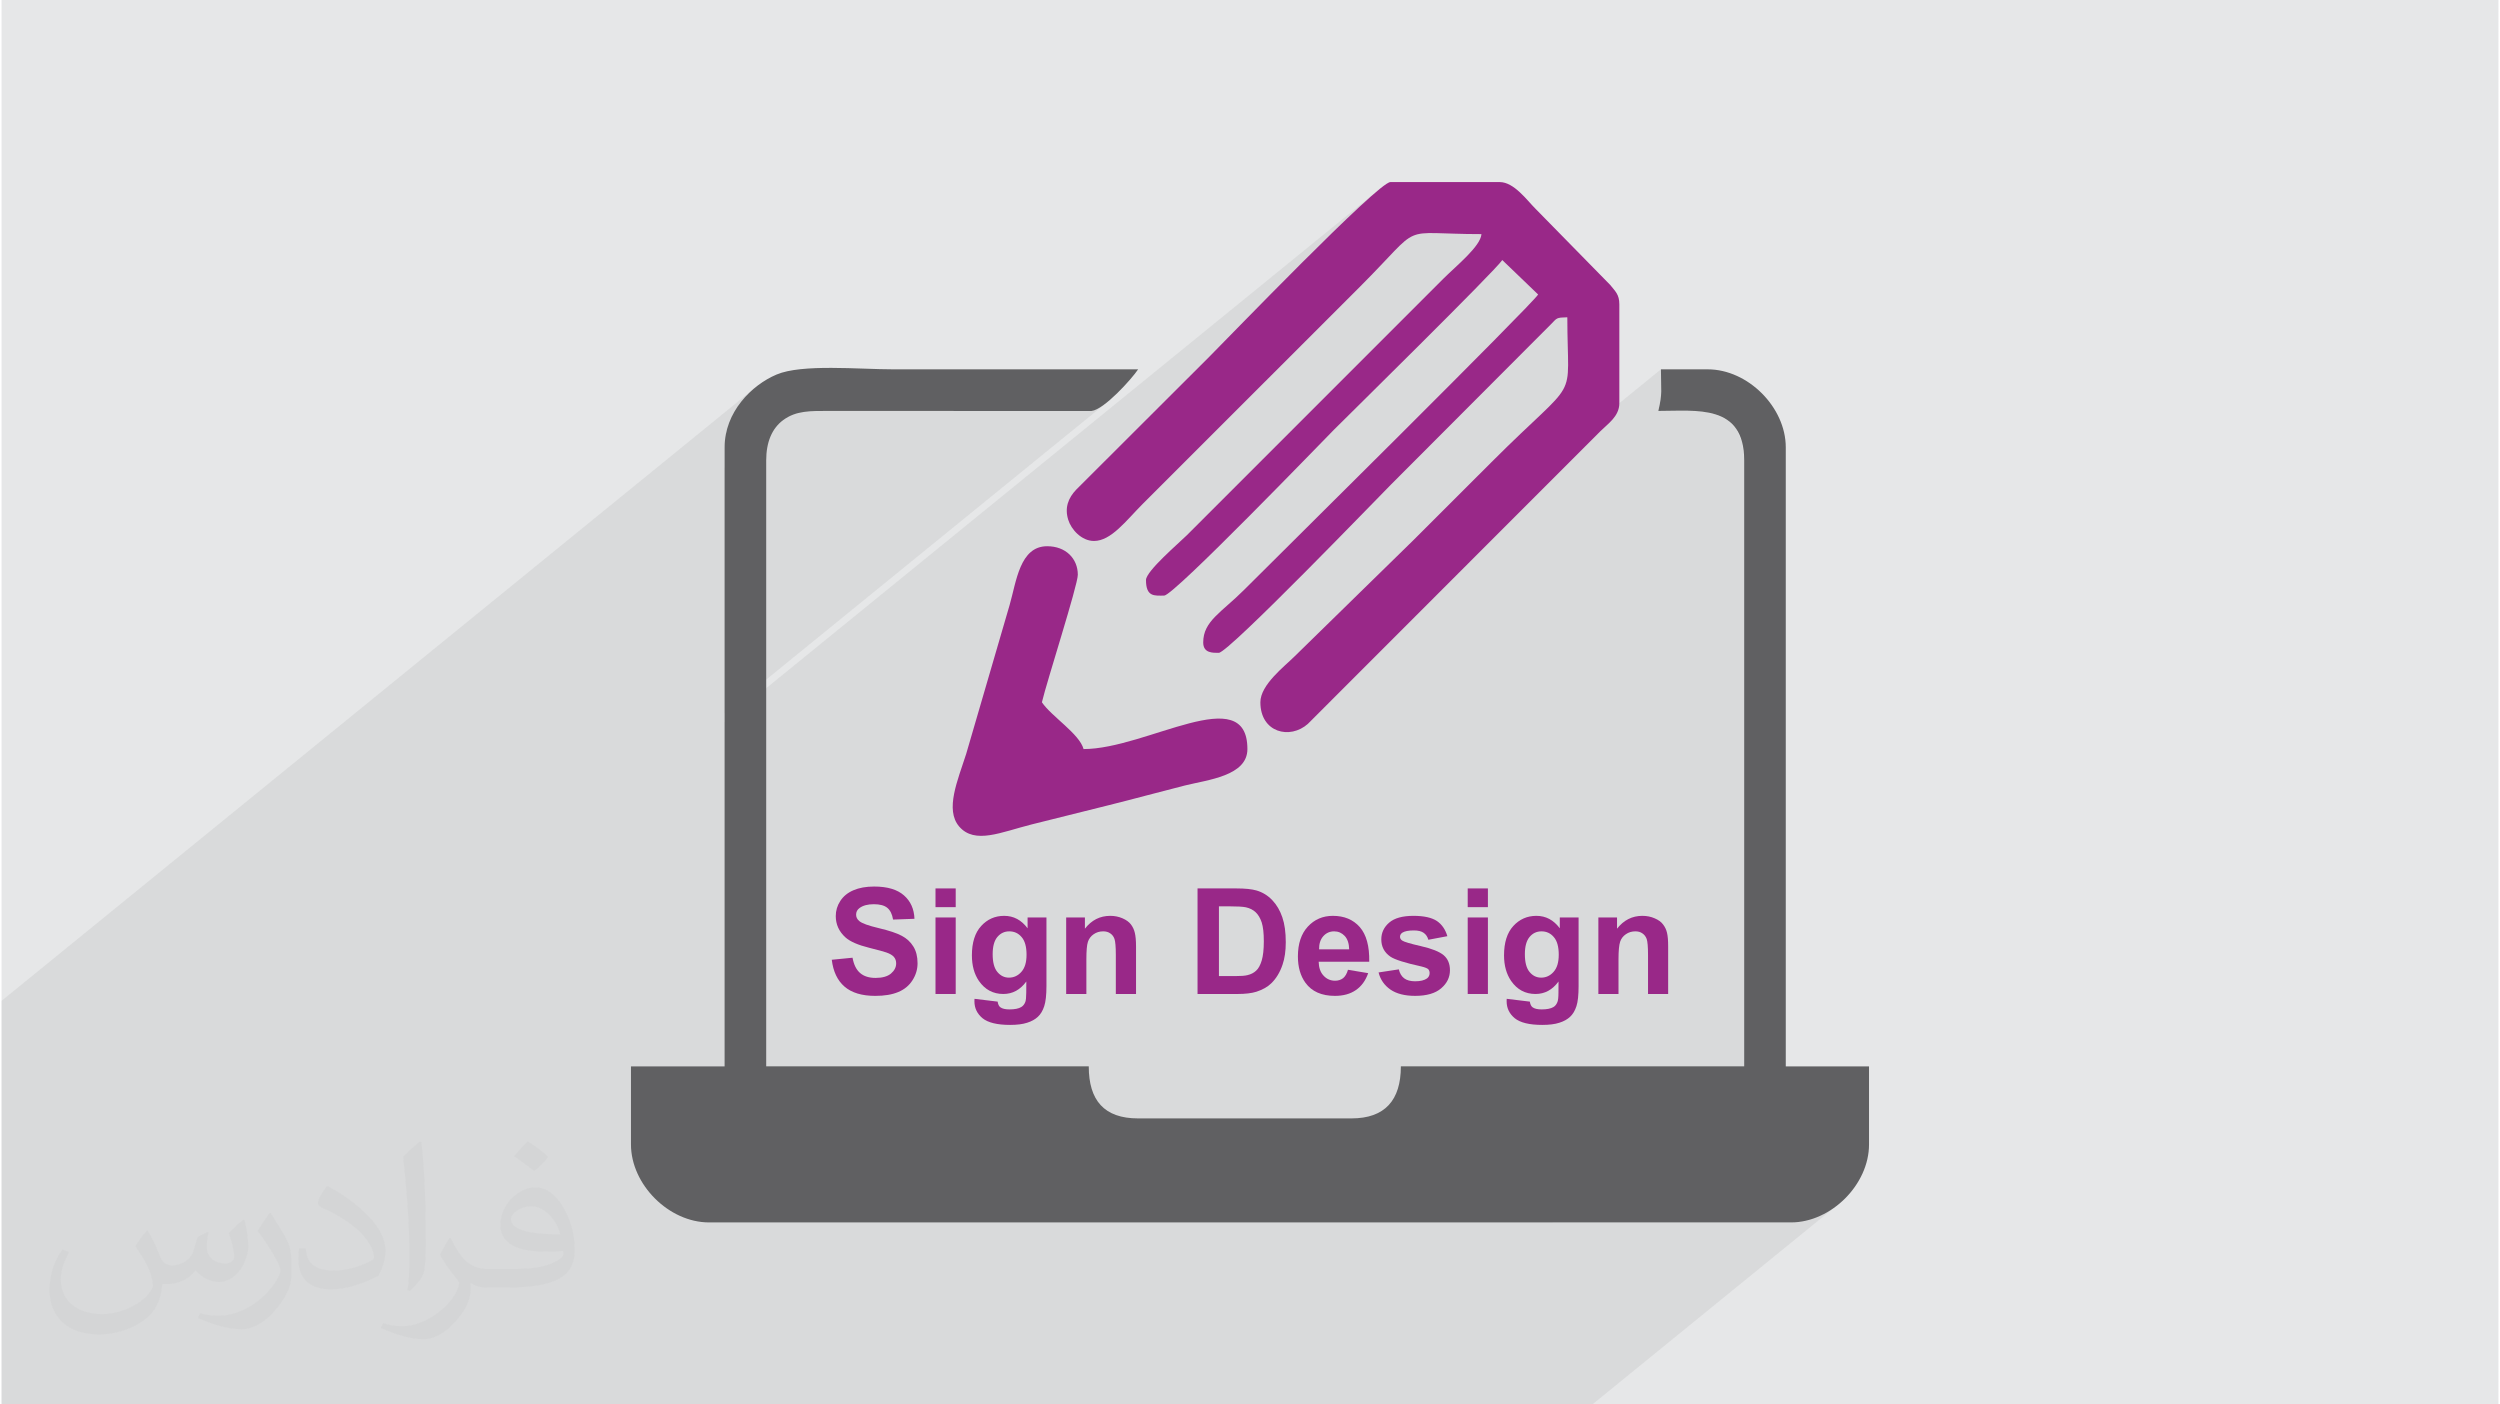 <?xml version="1.0" encoding="UTF-8"?>
<!DOCTYPE svg PUBLIC "-//W3C//DTD SVG 1.0//EN" "http://www.w3.org/TR/2001/REC-SVG-20010904/DTD/svg10.dtd">
<!-- Creator: CorelDRAW 2017 -->
<svg xmlns="http://www.w3.org/2000/svg" xml:space="preserve" width="356px" height="200px" version="1.0" shape-rendering="geometricPrecision" text-rendering="geometricPrecision" image-rendering="optimizeQuality" fill-rule="evenodd" clip-rule="evenodd"
viewBox="0 0 35600 20025"
 xmlns:xlink="http://www.w3.org/1999/xlink">
 <g id="Layer_x0020_1">
  <g id="_2692845526784">
   <path fill="#E6E7E8" d="M0 0l35600 0 0 20025 -35600 0 0 -20025z"/>
   <path fill="#373435" fill-opacity="0.078" d="M22111 17429l2735 -2225 0 -8640 -30 -262 -84 -189 -129 -127 -164 -77 -189 -40 -205 -13 -213 0 -210 3 19 -88 13 -71 7 -61 3 -57 0 -59 -2 -68 -2 -84 -1 -105 -5684 4625 29 -67 60 -91 74 -88 81 -83 81 -77 76 -70 64 -61 1687 -1650 141 -141 140 -139 138 -139 137 -137 138 -138 138 -138 139 -139 142 -141 224 -222 192 -184 162 -153 134 -127 109 -106 87 -90 67 -80 50 -74 34 -74 21 -80 12 -90 4 -105 -2 -127 -4 -152 -4 -183 -2 -221 -53 2 -39 3 -30 5 -22 8 -19 12 -3120 2539 164 -164 180 -179 182 -181 184 -183 184 -184 183 -183 181 -180 178 -178 173 -173 166 -167 160 -161 152 -152 141 -144 131 -132 119 -121 105 -108 91 -94 75 -79 58 -62 40 -44 20 -25 -511 -491 -3086 2512 2242 -2243 79 -76 87 -81 89 -84 86 -85 78 -85 64 -82 45 -77 19 -69 -210 -2 -177 -5 -147 -4 -121 -4 -100 0 -84 5 -71 13 -64 21 -60 32 -62 46 -4809 3913 -2 -6 -5 -60 3 -57 12 -54 19 -52 27 -50 34 -48 40 -46 1893 -1890 73 -74 110 -113 143 -146 170 -174 191 -194 207 -210 216 -218 221 -222 220 -218 213 -209 201 -193 182 -172 159 -145 130 -110 -9343 7603 0 -123 5496 -4471 -99 78 -90 56 -77 25 -3710 -1 -108 0 -100 1 -93 4 -85 9 -81 16 -75 23 -73 33 -70 45 -835 680 0 -292 17 -183 49 -170 74 -157 97 -141 113 -125 125 -107 -10784 8775 0 5755 22680 0 3437 -2797 -188 108 -203 69 -213 24 -3402 0z"/>
   <g>
    <path fill="#606062" d="M10309 6378l0 8826 -1335 0 0 1113c0,572 540,1112 1113,1112l15426 0c573,0 1113,-540 1113,-1112l0 -1113 -1187 0 0 -8826c0,-572 -540,-1112 -1112,-1112l-668 0c0,315 24,330 -37,593 548,0 1224,-102 1224,705l0 8640 -4895 0c0,482 -226,742 -705,742l-3041 0c-484,0 -704,-256 -704,-742l-4599 0 0 -8640c0,-261 83,-457 242,-574 185,-136 382,-132 685,-131l3710 1c181,-19 573,-455 666,-594 -1161,0 -2323,0 -3485,0 -498,0 -1307,-80 -1670,74 -357,151 -741,535 -741,1038z"/>
    <path fill="#992888" d="M15575 7713c246,0 458,-290 695,-528l3097 -3096c936,-937 510,-751 1733,-751 -14,175 -353,446 -547,639l-3652 3653c-107,107 -584,512 -584,640 0,246 125,222 259,222 138,0 2285,-2229 2420,-2364 191,-191 2296,-2262 2401,-2420l511 491c-106,163 -3757,3776 -4191,4210 -326,326 -584,447 -584,751 0,154 137,148 222,148 139,0 2319,-2264 2457,-2401l2278 -2283c90,-90 72,-96 234,-100 0,1281 203,780 -1084,2068 -380,380 -733,732 -1113,1112l-1687 1650c-149,149 -492,407 -492,659 0,433 423,536 678,307l4171 -4173c106,-106 269,-210 269,-399l0 -1409c0,-142 -59,-186 -131,-277l-1065 -1086c-122,-121 -305,-380 -510,-380l-1558 0c-175,0 -2309,2217 -2586,2494l-1893 1890c-115,120 -168,259 -115,430 42,138 189,303 367,303z"/>
    <path fill="#992888" d="M17763 10680c0,-978 -1435,0 -2336,0 -58,-217 -459,-466 -594,-667 69,-294 512,-1669 512,-1818 0,-229 -170,-407 -437,-407 -390,0 -439,503 -535,837l-620 2125c-119,373 -306,795 -99,1035 223,257 595,80 1031,-30 369,-92 715,-178 1098,-274 386,-96 717,-188 1090,-282 326,-81 890,-136 890,-519z"/>
    <path fill="#992888" fill-rule="nonzero" d="M11837 13684l296 -29c18,99 54,172 108,218 54,47 128,70 220,70 97,0 171,-21 220,-62 49,-42 74,-90 74,-145 0,-36 -10,-66 -31,-91 -21,-25 -57,-47 -109,-65 -35,-13 -116,-34 -242,-66 -162,-40 -276,-90 -341,-149 -92,-83 -138,-185 -138,-304 0,-77 21,-149 65,-216 43,-66 105,-117 187,-152 81,-35 179,-53 295,-53 188,0 330,42 425,126 95,83 145,195 150,334l-305 11c-13,-78 -41,-134 -83,-168 -42,-34 -106,-51 -191,-51 -87,0 -156,18 -205,55 -32,23 -48,55 -48,94 0,36 15,66 45,91 38,33 131,66 278,101 148,35 256,71 327,109 71,37 126,88 166,153 40,64 60,144 60,239 0,86 -24,167 -72,242 -48,76 -116,132 -203,168 -88,37 -197,55 -328,55 -190,0 -336,-44 -438,-132 -101,-87 -162,-215 -182,-383z"/>
    <path id="1" fill="#992888" fill-rule="nonzero" d="M13316 12934l0 -267 288 0 0 267 -288 0zm0 1238l0 -1091 288 0 0 1091 -288 0z"/>
    <path id="2" fill="#992888" fill-rule="nonzero" d="M13872 14241l330 40c6,39 18,65 38,80 28,21 71,31 130,31 75,0 131,-11 169,-34 25,-15 45,-39 58,-73 8,-23 13,-68 13,-132l1 -159c-87,119 -196,178 -328,178 -146,0 -262,-62 -348,-186 -67,-98 -100,-219 -100,-365 0,-182 44,-322 132,-418 88,-96 197,-145 328,-145 135,0 246,59 334,178l0 -155 269 0 0 978c0,128 -11,225 -32,288 -21,64 -51,114 -90,150 -38,36 -89,65 -153,85 -64,21 -145,31 -243,31 -184,0 -315,-32 -393,-95 -77,-64 -116,-144 -116,-242 0,-9 1,-21 1,-35zm259 -637c0,116 22,200 67,254 45,54 100,81 165,81 70,0 130,-28 178,-83 49,-55 73,-136 73,-244 0,-113 -23,-197 -70,-251 -46,-55 -105,-82 -176,-82 -69,0 -125,27 -170,80 -45,54 -67,136 -67,245z"/>
    <path id="3" fill="#992888" fill-rule="nonzero" d="M16175 14172l-288 0 0 -556c0,-118 -7,-194 -19,-228 -12,-35 -32,-61 -60,-80 -28,-20 -62,-29 -101,-29 -51,0 -96,13 -136,41 -40,27 -67,64 -82,108 -15,46 -22,129 -22,251l0 493 -288 0 0 -1091 267 0 0 160c95,-122 215,-183 361,-183 63,0 122,12 175,35 53,23 93,52 120,87 27,36 46,76 56,121 11,45 17,110 17,194l0 677z"/>
    <path id="4" fill="#992888" fill-rule="nonzero" d="M17052 12667l554 0c125,0 220,10 286,29 88,26 163,72 226,139 63,66 110,147 143,244 33,96 49,214 49,355 0,124 -15,230 -46,320 -37,110 -91,198 -161,266 -52,51 -123,91 -212,120 -67,21 -157,32 -269,32l-570 0 0 -1505zm305 255l0 995 226 0c84,0 145,-4 182,-14 50,-12 90,-33 122,-63 33,-29 59,-77 80,-145 20,-67 30,-159 30,-275 0,-116 -10,-205 -30,-268 -21,-62 -49,-110 -86,-145 -37,-35 -84,-59 -140,-71 -42,-9 -125,-14 -248,-14l-136 0z"/>
    <path id="5" fill="#992888" fill-rule="nonzero" d="M19197 13827l288 48c-37,106 -95,186 -175,241 -79,55 -179,83 -299,83 -189,0 -330,-62 -420,-186 -72,-99 -108,-225 -108,-376 0,-181 47,-323 141,-425 95,-103 214,-154 358,-154 162,0 290,54 384,161 93,107 138,271 134,493l-721 0c2,85 25,152 70,199 44,48 99,72 165,72 45,0 83,-13 114,-37 30,-25 53,-64 69,-119zm17 -292c-2,-83 -23,-147 -64,-191 -41,-43 -91,-65 -150,-65 -62,0 -114,23 -155,69 -41,46 -61,108 -60,187l429 0z"/>
    <path id="6" fill="#992888" fill-rule="nonzero" d="M19633 13865l289 -44c13,56 38,98 75,127 38,29 91,43 158,43 75,0 131,-14 169,-41 25,-19 37,-45 37,-77 0,-22 -7,-40 -20,-55 -15,-13 -47,-26 -96,-38 -233,-51 -381,-98 -443,-140 -87,-60 -130,-142 -130,-246 0,-95 38,-175 112,-239 75,-65 191,-97 347,-97 149,0 260,25 333,73 72,49 122,122 150,217l-271 51c-12,-43 -34,-76 -67,-99 -33,-23 -79,-34 -140,-34 -76,0 -131,11 -164,32 -22,15 -33,35 -33,59 0,20 10,38 29,52 26,19 116,46 270,81 154,35 262,78 323,129 60,51 90,123 90,214 0,100 -41,186 -125,258 -83,72 -207,108 -371,108 -148,0 -266,-30 -353,-90 -86,-60 -143,-141 -169,-244z"/>
    <path id="7" fill="#992888" fill-rule="nonzero" d="M20904 12934l0 -267 288 0 0 267 -288 0zm0 1238l0 -1091 288 0 0 1091 -288 0z"/>
    <path id="8" fill="#992888" fill-rule="nonzero" d="M21460 14241l330 40c6,39 18,65 38,80 28,21 71,31 129,31 76,0 132,-11 170,-34 25,-15 44,-39 57,-73 9,-23 14,-68 14,-132l1 -159c-87,119 -196,178 -328,178 -146,0 -262,-62 -348,-186 -67,-98 -101,-219 -101,-365 0,-182 44,-322 132,-418 88,-96 198,-145 329,-145 135,0 246,59 334,178l0 -155 268 0 0 978c0,128 -10,225 -31,288 -21,64 -51,114 -90,150 -38,36 -89,65 -153,85 -64,21 -145,31 -243,31 -185,0 -315,-32 -393,-95 -77,-64 -116,-144 -116,-242 0,-9 1,-21 1,-35zm259 -637c0,116 22,200 67,254 44,54 100,81 165,81 70,0 130,-28 178,-83 49,-55 73,-136 73,-244 0,-113 -23,-197 -70,-251 -46,-55 -105,-82 -176,-82 -69,0 -126,27 -170,80 -45,54 -67,136 -67,245z"/>
    <path id="9" fill="#992888" fill-rule="nonzero" d="M23762 14172l-287 0 0 -556c0,-118 -7,-194 -19,-228 -13,-35 -33,-61 -61,-80 -28,-20 -61,-29 -100,-29 -51,0 -96,13 -136,41 -40,27 -68,64 -82,108 -15,46 -23,129 -23,251l0 493 -287 0 0 -1091 266 0 0 160c96,-122 216,-183 361,-183 64,0 123,12 175,35 54,23 94,52 120,87 28,36 47,76 57,121 11,45 16,110 16,194l0 677z"/>
   </g>
   <path fill="#373435" fill-opacity="0.031" d="M2082 17547c68,104 112,203 155,312 32,64 49,183 199,183 44,0 107,-14 163,-45 63,-33 111,-83 136,-159l60 -202 146 -72 10 10c-20,77 -25,149 -25,206 0,170 146,234 262,234 68,0 129,-34 129,-95 0,-81 -34,-217 -78,-339 68,-68 136,-136 214,-191l12 6c34,144 53,287 53,381 0,93 -41,196 -75,264 -70,132 -194,238 -344,238 -114,0 -241,-58 -328,-163l-5 0c-82,101 -209,193 -412,193l-63 0c-10,134 -39,229 -83,314 -121,237 -480,404 -818,404 -470,0 -706,-272 -706,-633 0,-223 73,-431 185,-578l92 38c-70,134 -117,262 -117,385 0,338 275,499 592,499 294,0 658,-187 724,-404 -25,-237 -114,-348 -250,-565 41,-72 94,-144 160,-221l12 0zm5421 -1274c99,62 196,136 291,221 -53,74 -119,142 -201,202 -95,-77 -190,-143 -287,-213 66,-74 131,-146 197,-210zm51 926c-160,0 -291,105 -291,183 0,168 320,219 703,217 -48,-196 -216,-400 -412,-400zm-359 895c208,0 390,-6 529,-41 155,-39 286,-118 286,-171 0,-15 0,-31 -5,-46 -87,8 -187,8 -274,8 -282,0 -498,-64 -583,-222 -21,-44 -36,-93 -36,-149 0,-152 66,-303 182,-406 97,-85 204,-138 313,-138 197,0 354,158 464,408 60,136 101,293 101,491 0,132 -36,243 -118,326 -153,148 -435,204 -867,204l-196 0 0 0 -51 0c-107,0 -184,-19 -245,-66l-10 0c3,25 5,50 5,72 0,97 -32,221 -97,320 -192,287 -400,410 -580,410 -182,0 -405,-70 -606,-161l36 -70c65,27 155,46 279,46 325,0 752,-314 805,-619 -12,-25 -34,-58 -65,-93 -95,-113 -155,-208 -211,-307 48,-95 92,-171 133,-239l17 -2c139,282 265,445 546,445l44 0 0 0 204 0zm-1408 299c24,-130 26,-276 26,-413l0 -202c0,-377 -48,-926 -87,-1282 68,-75 163,-161 238,-219l22 6c51,450 63,972 63,1452 0,126 -5,250 -17,340 -7,114 -73,201 -214,332l-31 -14zm-1449 -596c7,177 94,318 398,318 189,0 349,-50 526,-135 32,-14 49,-33 49,-49 0,-111 -85,-258 -228,-392 -139,-126 -323,-237 -495,-311 -59,-25 -78,-52 -78,-77 0,-51 68,-158 124,-235l19 -2c197,103 417,256 580,427 148,157 240,316 240,489 0,128 -39,250 -102,361 -216,109 -446,192 -674,192 -277,0 -466,-130 -466,-436 0,-33 0,-84 12,-150l95 0zm-501 -503l172 278c63,103 122,215 122,392l0 227c0,183 -117,379 -306,573 -148,132 -279,188 -400,188 -180,0 -386,-56 -624,-159l27 -70c75,21 162,37 269,37 342,-2 692,-252 852,-557 19,-35 26,-68 26,-90 0,-36 -19,-75 -34,-110 -87,-165 -184,-315 -291,-453 56,-89 112,-174 173,-258l14 2z"/>
  </g>
 </g>
</svg>
